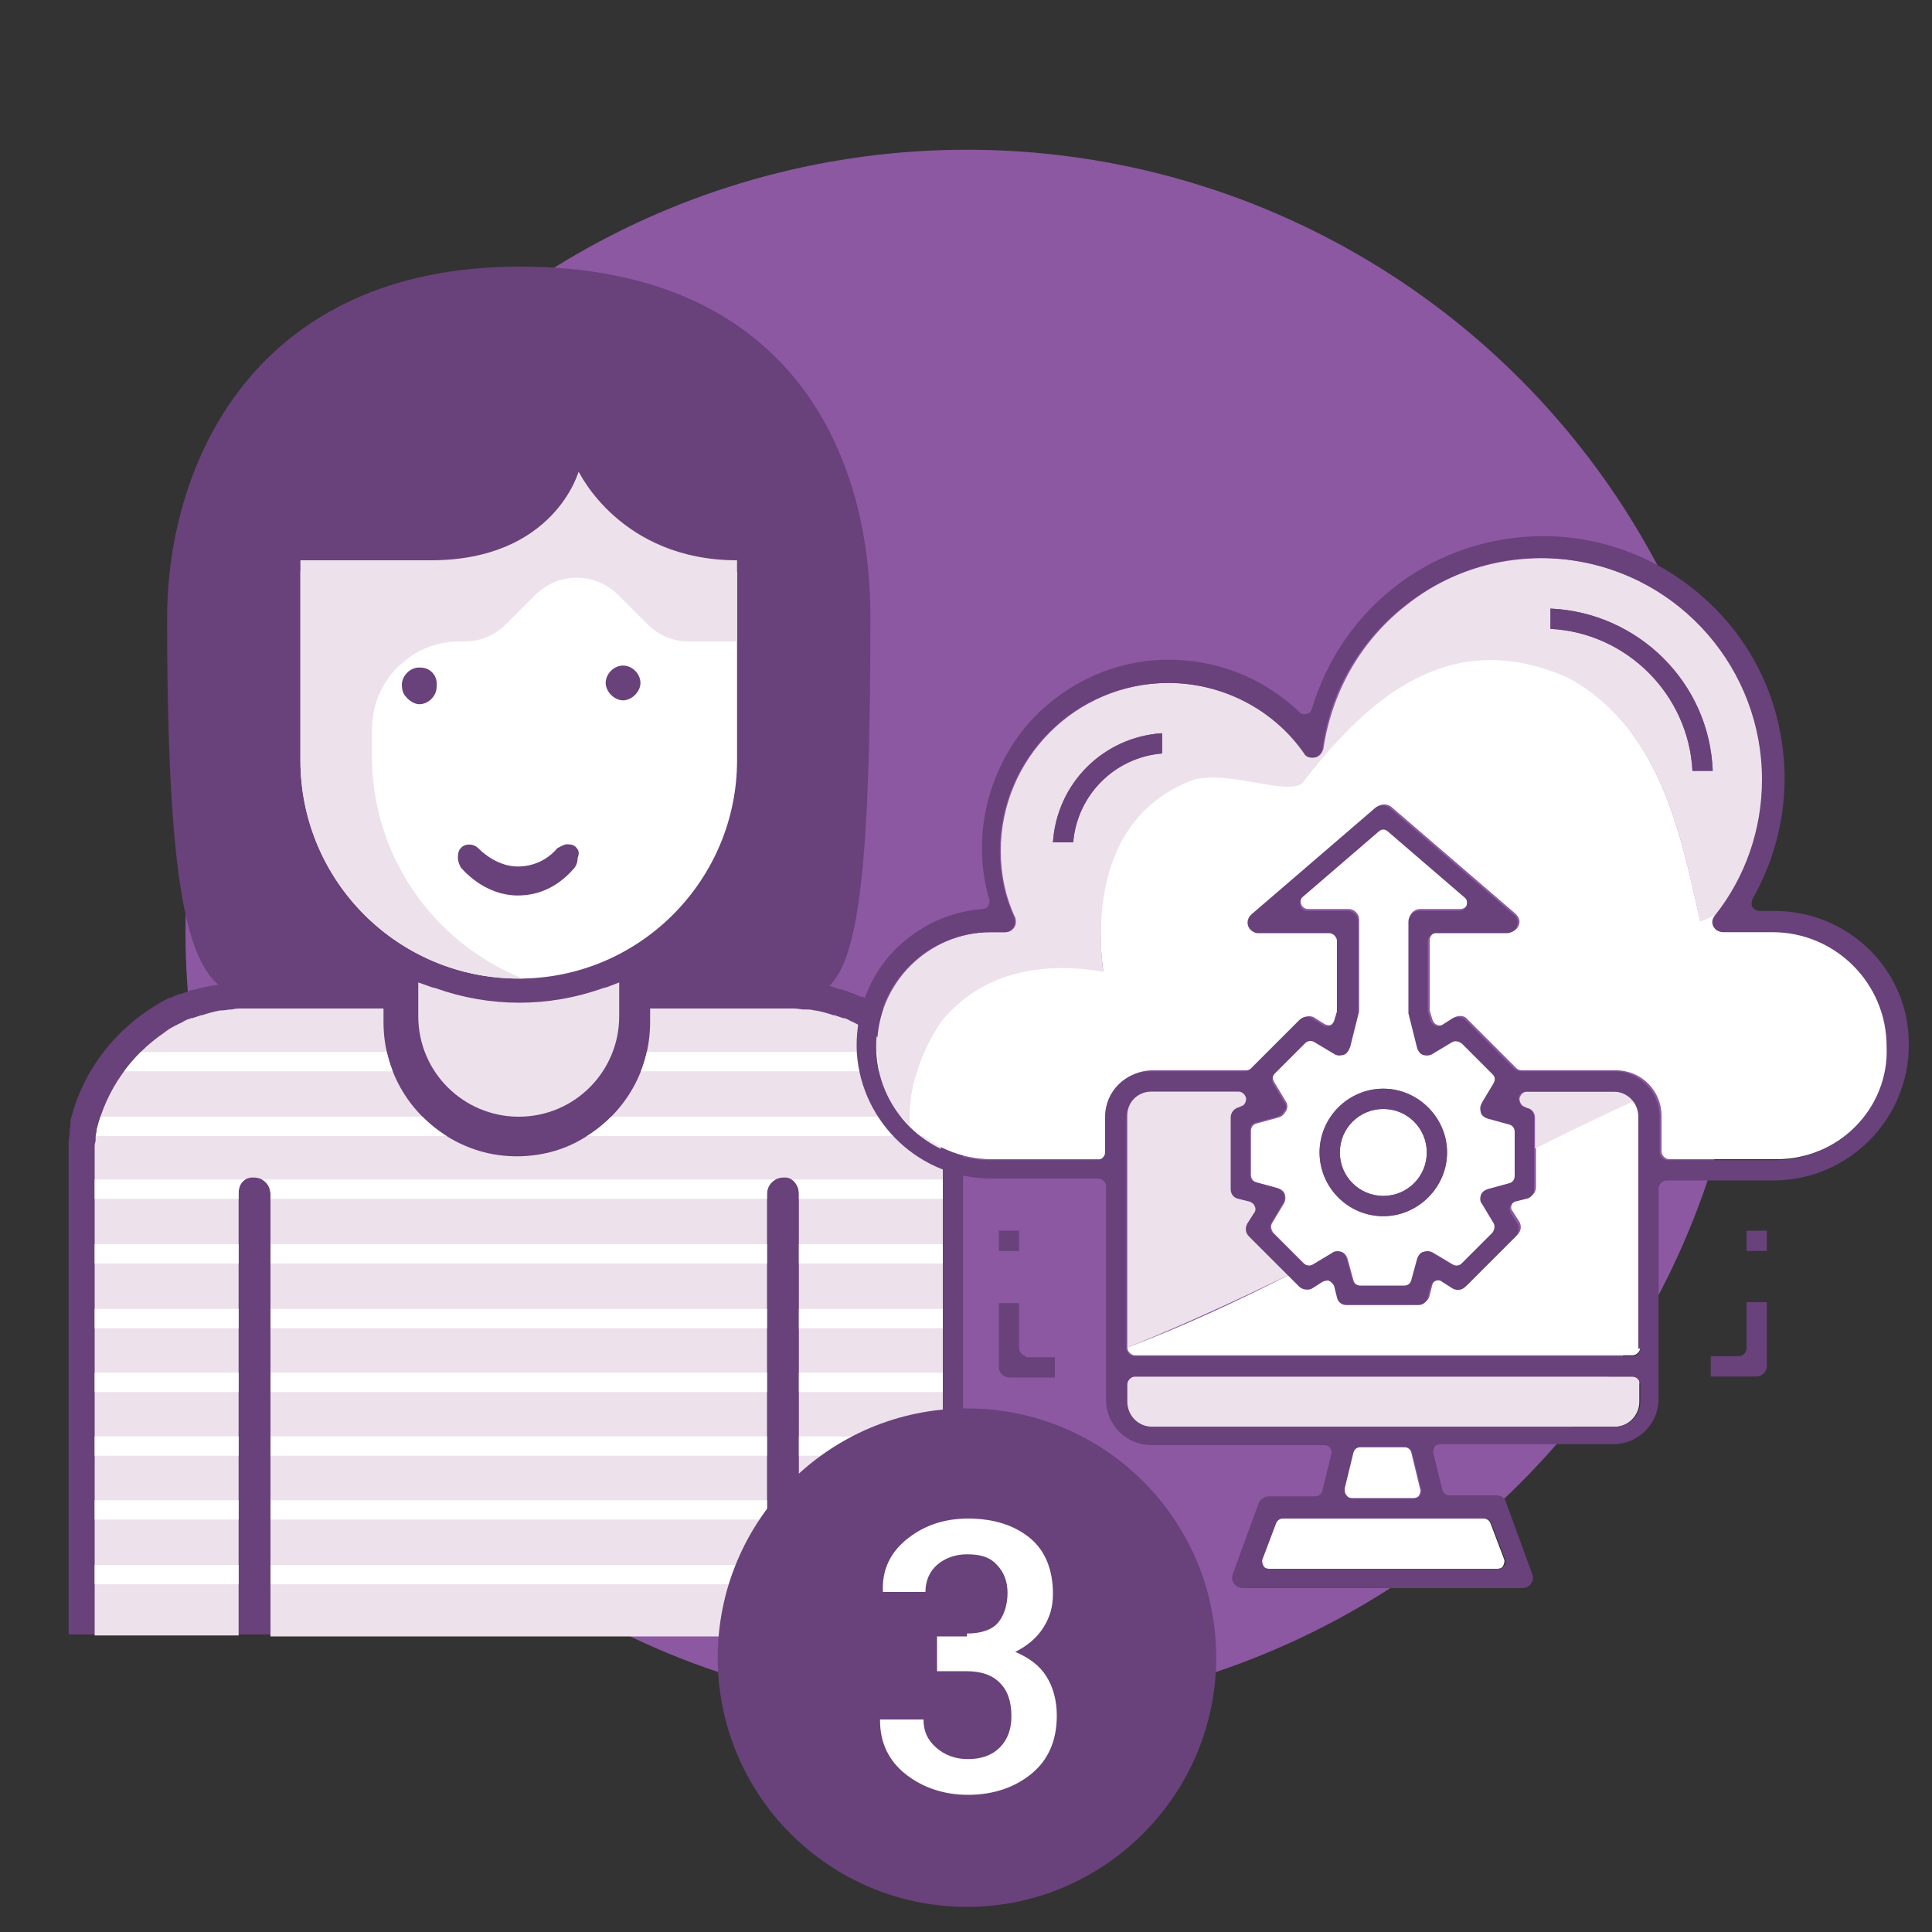 <?xml version="1.0" encoding="utf-8"?>
<!-- Generator: Adobe Illustrator 22.1.0, SVG Export Plug-In . SVG Version: 6.00 Build 0)  -->
<svg version="1.1" id="Layer_1" xmlns="http://www.w3.org/2000/svg" xmlns:xlink="http://www.w3.org/1999/xlink" x="0px" y="0px"
	 viewBox="0 0 200 200" style="enable-background:new 0 0 200 200;" xml:space="preserve">
<rect x="0" y="0" width="200" height="200" fill="#333333" stroke="none"/>
<style type="text/css">
	.st0{fill:#8B58A1;}
	.st1{fill:#69417B;}
	.st2{fill:#FFFFFF;}
	.st3{fill:#EDE1EB;}
	.st4{clip-path:url(#SVGID_2_);}
	.st5{fill:none;stroke:#FFFFFF;stroke-width:2;stroke-miterlimit:10;}
	.st6{enable-background:new    ;}
</style>
<circle class="st0" cx="100.1" cy="96.4" r="80.9"/>
<g>
	<g>
		<path class="st1" d="M50.8,59.1H31.1v19.6c0,12.5,10.1,22.6,22.6,22.6c0.1,0,0.3,0,0.4,0c12.3-0.2,22.2-10.3,22.2-22.6V66.6v-7.4
			C76.4,59.1,51.2,59.1,50.8,59.1z"/>
		<path class="st1" d="M53.8,103.7c-13.8,0-25.1-11.2-25.1-25.1v-22h22.1c1.3,0,21.5,0,25.6,0h2.5v22.1c0,6.6-2.6,12.8-7.2,17.6
			c-4.6,4.7-10.8,7.3-17.3,7.5h-0.1C54,103.7,53.9,103.7,53.8,103.7z M33.5,61.5v17.1c0,11.1,9,20.1,20.1,20.1c0.1,0,0.1,0,0.2,0
			h0.2c10.9-0.2,19.8-9.3,19.8-20.1V61.5c-8.9,0-22.6,0-23.2,0H33.5z"/>
	</g>
	<path class="st2" d="M49.4,59.1H31.1v19.6c0,12.5,10.1,22.6,22.6,22.6c0.1,0,0.3,0,0.4,0c12.3-0.2,22.2-10.3,22.2-22.6V66.6v-7.4
		c0,0-2,0-6.2,0L59.8,48.8L49.4,59.1z"/>
	<g>
		<path class="st1" d="M97.4,119.5c0-0.2,0-0.3,0-0.5c0-0.1,0-0.3,0-0.4c0-0.2-0.1-0.4-0.1-0.6c0-0.1,0-0.2,0-0.3
			c0-0.2-0.1-0.4-0.1-0.6v-0.1l0,0c-1-4.2-3.6-7.8-7-10.1c-0.6-0.4-1.3-0.8-1.9-1.1l0,0c-0.3-0.1-0.5-0.3-0.9-0.4h-0.1
			c-0.3-0.1-0.6-0.2-0.9-0.3c0,0,0,0-0.1,0c-0.6-0.2-1.3-0.4-1.9-0.5h-0.1c-0.3-0.1-0.6-0.1-1-0.1h-0.1c-0.3,0-0.6-0.1-1-0.1h-0.1
			c-0.3,0-0.6,0-1,0H65.7h1.6v1.4c0,5.3-2.9,9.8-7.2,12.2c-1.9,1.1-4.2,1.7-6.6,1.7c-2.4,0-4.6-0.6-6.6-1.7
			c-4.3-2.4-7.2-6.9-7.2-12.2v-1.4l0,0H26.1c-0.3,0-0.6,0-1,0H25c-0.3,0-0.6,0-1,0.1h-0.1c-0.3,0-0.6,0.1-1,0.1h-0.1
			c-0.6,0.1-1.3,0.3-1.9,0.5c0,0,0,0-0.1,0c-0.3,0.1-0.6,0.2-0.9,0.3h-0.1c-0.3,0.1-0.6,0.2-0.9,0.4l0,0c-0.6,0.3-1.3,0.6-1.9,1.1
			c-3.4,2.3-6,5.9-7,10.1l0,0v0.1c0,0.2-0.1,0.4-0.1,0.6c0,0.1,0,0.2,0,0.3c0,0.2-0.1,0.4-0.1,0.6c0,0.1,0,0.3,0,0.4
			c0,0.2,0,0.3,0,0.5c0,0.3,0,0.6,0,1v46.4h14.9l0,0v-43.3c0-0.9,0.5-1.5,1.3-1.6c0.1,0,0.2,0,0.3,0c1,0,1.7,0.8,1.7,1.7V167l0,0
			h51.4l0,0v-43.3c0-1,0.8-1.7,1.7-1.7c0.1,0,0.2,0,0.3,0c0.8,0.1,1.3,0.9,1.3,1.6v43.3l0,0h14.9v-46.4
			C97.4,120.1,97.4,119.8,97.4,119.5z"/>
		<path class="st1" d="M99.9,169.2H7.1v-48.8c0-0.3,0-0.8,0-1.2c0-0.1,0-0.3,0-0.4v-0.2c0-0.1,0-0.3,0-0.4c0-0.2,0.1-0.5,0.1-0.8
			v-0.1c0-0.1,0-0.2,0-0.2c0-0.2,0.1-0.5,0.1-0.8v-0.1V116c1.1-4.6,4-8.7,8-11.4c0.6-0.4,1.4-0.9,2.2-1.3h0.1c0.3-0.1,0.6-0.3,1-0.4
			h0.1c0.3-0.1,0.6-0.2,1.1-0.4h0.1c0.8-0.2,1.5-0.4,2.3-0.5h0.1c0.3-0.1,0.8-0.1,1.1-0.2h0.2c0.3,0,0.8-0.1,1.1-0.1h0.2
			c0.4,0,0.8,0,1.2,0H42v3.8c0,4.2,2.3,8,5.9,10c1.6,0.9,3.6,1.4,5.5,1.4s3.8-0.4,5.5-1.4c3.7-2,5.9-5.8,5.9-10V104h0.9v-2.5h15.1
			c0.3,0,0.8,0,1.2,0h0.1c0.3,0,0.8,0.1,1.1,0.1h0.2c0.3,0,0.8,0.1,1.1,0.2h0.1c0.8,0.1,1.5,0.3,2.3,0.6H87c0.3,0.1,0.8,0.2,1.1,0.4
			h0.1c0.3,0.1,0.6,0.3,1,0.4h0.1c0.8,0.3,1.5,0.8,2.2,1.3c4.1,2.7,6.9,6.8,8,11.4v0.2v0.1c0.1,0.2,0.1,0.5,0.1,0.8
			c0,0.1,0,0.1,0,0.2v0.1c0,0.2,0.1,0.5,0.1,0.8c0,0.1,0,0.2,0,0.4v0.2c0,0.1,0,0.3,0,0.4c0,0.4,0,0.8,0,1.2v48.8L99.9,169.2
			L99.9,169.2z M85,164.4h10v-44c0-0.3,0-0.5,0-0.9l0,0c0-0.1,0-0.2,0-0.3v-0.3c0-0.1,0-0.2,0-0.2c0-0.2,0-0.3-0.1-0.5V118
			c0-0.2-0.1-0.4-0.1-0.5l0,0v-0.1c-0.9-3.6-2.9-6.6-5.9-8.6c-0.5-0.3-1.1-0.6-1.6-1l0,0c-0.2-0.1-0.5-0.2-0.8-0.3h-0.1
			c-0.3-0.1-0.5-0.2-0.8-0.3l0,0c-0.5-0.2-1.1-0.3-1.6-0.4h-0.1c-0.2,0-0.5-0.1-0.9-0.1H83c-0.3,0-0.5-0.1-0.8-0.1h-0.1
			c-0.3,0-0.6,0-0.9,0H69.7c-0.3,5.5-3.6,10.6-8.5,13.3c-2.4,1.3-5.1,1.9-7.8,1.9s-5.4-0.6-7.8-1.9c-5-2.7-8.1-7.6-8.5-13.3H26.1
			c-0.2,0-0.5,0-0.9,0h-0.1c-0.2,0-0.5,0-0.8,0.1h-0.1c-0.3,0-0.5,0.1-0.9,0.1h-0.1c-0.5,0.1-1.1,0.2-1.6,0.4l0,0
			c-0.2,0.1-0.5,0.2-0.8,0.3l0,0c-0.3,0.1-0.5,0.2-0.8,0.3l0,0c-0.5,0.3-1.1,0.6-1.6,1c-3,2-5.2,5.1-5.9,8.6v0.1l0,0
			c0,0.2-0.1,0.4-0.1,0.5v0.2c0,0.2-0.1,0.3-0.1,0.5c0,0.1,0,0.2,0,0.2v0.3c0,0.1,0,0.2,0,0.3c0,0.3,0,0.5,0,0.9v44h10v-40.9
			c0-1.9,1.4-3.7,3.3-4c0.3-0.1,0.5-0.1,0.9-0.1c2.3,0,4.1,1.8,4.1,4.1v40.9h46.4v-40.9c0-2.3,1.8-4.1,4.1-4.1c0.3,0,0.5,0,0.9,0.1
			c1.9,0.4,3.3,2,3.3,4v40.9H85z"/>
	</g>
	<path class="st3" d="M97.4,119.5c0-0.2,0-0.3,0-0.5c0-0.1,0-0.3,0-0.4c0-0.2-0.1-0.4-0.1-0.6c0-0.1,0-0.2,0-0.3
		c0-0.2-0.1-0.4-0.1-0.6v-0.1l0,0c-1-4.2-3.6-7.8-7-10.1c-0.6-0.4-1.3-0.8-1.9-1.1l0,0c-0.3-0.1-0.5-0.3-0.9-0.4h-0.1
		c-0.3-0.1-0.6-0.2-0.9-0.3c0,0,0,0-0.1,0c-0.6-0.2-1.3-0.4-1.9-0.5h-0.1c-0.3-0.1-0.6-0.1-1-0.1h-0.1c-0.3,0-0.6-0.1-1-0.1h-0.1
		c-0.3,0-0.6,0-1,0H67.3l0,0v1.4c0,5.3-2.9,9.8-7.2,12.2c-1.9,1.1-4.2,1.7-6.6,1.7c-2.4,0-4.6-0.6-6.6-1.7
		c-4.3-2.4-7.2-6.9-7.2-12.2v-1.4l0,0H26.1c-0.3,0-0.6,0-1,0H25c-0.3,0-0.6,0-1,0.1h-0.1c-0.3,0-0.6,0.1-1,0.1h-0.1
		c-0.6,0.1-1.3,0.3-1.9,0.5c0,0,0,0-0.1,0c-0.3,0.1-0.6,0.2-0.9,0.3h-0.1c-0.3,0.1-0.6,0.2-0.9,0.4l0,0c-0.6,0.3-1.3,0.6-1.9,1.1
		c-3.4,2.3-6,5.9-7,10.1l0,0v0.1c0,0.2-0.1,0.4-0.1,0.6c0,0.1,0,0.2,0,0.3c0,0.2-0.1,0.4-0.1,0.6c0,0.1,0,0.3,0,0.4
		c0,0.2,0,0.3,0,0.5c0,0.3,0,0.6,0,1v48.8h14.9v-2.5v-43.3c0-0.9,0.5-1.5,1.3-1.6c0.1,0,0.2,0,0.3,0c1,0,1.7,0.8,1.7,1.7v43.3v2.5
		h51.4v-2.5v-43.3c0-1,0.8-1.7,1.7-1.7c0.1,0,0.2,0,0.3,0c0.8,0.1,1.3,0.9,1.3,1.6v43.3v2.5h14.9v-48.8
		C97.4,120.1,97.4,119.8,97.4,119.5z"/>
	<path class="st3" d="M76.3,57.8c-7.9,0-16.5-9-16.5-9s-6,9-18.6,9c-7.5,0-10.1,0-10.1,0v20.9c0,12.5,10.1,22.6,22.6,22.6
		c0.1,0,0.3,0,0.4,0c-9.4-3.8-15.7-12.9-15.6-23.3v-2.4c0-1.8,0.5-3.6,1.5-5.1c0.6-1,1.4-1.7,2.3-2.4c1.5-1.1,3.3-1.7,5.3-1.7h0.5
		c1.6,0,3.1-0.6,4.3-1.8l3-3c2.4-2.4,6.2-2.4,8.6,0l3,3c1.2,1.2,2.7,1.8,4.3,1.8h5v-7.4V57.8z"/>
	<path class="st1" d="M44.5,69.4c-0.3-0.2-0.6-0.3-1.1-0.3c-1,0-1.8,0.9-1.8,1.8c0,0.4,0.1,0.9,0.4,1.2c0.3,0.4,0.9,0.8,1.4,0.8
		c1,0,1.8-0.9,1.8-1.8C45.3,70.2,44.9,69.7,44.5,69.4z"/>
	<path class="st1" d="M64.5,68.9c-1,0-1.8,0.9-1.8,1.8s0.9,1.8,1.8,1.8s1.8-0.9,1.8-1.8S65.5,68.9,64.5,68.9z"/>
	<path class="st1" d="M59.7,87.8c-0.2-0.3-0.5-0.4-1-0.4l0,0c-0.3,0-0.6,0.2-1,0.4c-1.1,1.3-2.6,1.9-4.1,1.9s-3-0.8-4.1-1.9
		c-0.5-0.5-1.4-0.5-1.8,0c-0.2,0.2-0.3,0.5-0.3,1c0,0.3,0.1,0.6,0.3,1c1.6,1.8,3.7,2.9,5.9,2.9l0,0c2.3,0,4.3-1,5.9-2.9
		c0.2-0.3,0.3-0.6,0.3-1C60,88.3,59.9,88,59.7,87.8z"/>
	<g>
		<g>
			<path class="st1" d="M62.8,102.2l-0.4,0.1c-5.6,2-11.7,2-17.3,0l-0.4-0.1l-1.4-0.5v0.5v3c0,5.8,4.7,10.4,10.4,10.4
				c5.8,0,10.4-4.7,10.4-10.4v-3v-0.5L62.8,102.2z"/>
			<path class="st1" d="M53.8,117.5c-6.8,0-12.3-5.5-12.3-12.3v-6.1l4.3,1.5c5.2,1.9,10.9,1.9,16.1,0l4.3-1.5v6.1
				C66.1,112,60.6,117.5,53.8,117.5z M45.2,104.3v1c0,4.7,3.9,8.6,8.6,8.6s8.6-3.9,8.6-8.6v-1C56.8,106.2,50.8,106.2,45.2,104.3z"/>
		</g>
	</g>
	<g>
		<path class="st3" d="M62.8,102.2l-0.4,0.1c-5.6,2-11.7,2-17.3,0l-0.4-0.1l-1.4-0.5v0.5v3c0,5.8,4.7,10.4,10.4,10.4
			c5.8,0,10.4-4.7,10.4-10.4v-3v-0.5L62.8,102.2z"/>
	</g>
	<path class="st1" d="M53.8,27.6c-27.4,0-36.5,20.3-36.5,36.4c0,39.5,4.2,39.5,12,39.5h12.4v-3.2c-7.2-4.2-12.2-12.1-12.2-21V58
		c0,0,4.6,0,15.1,0c12.8,0,15.3-9.2,15.3-9.2S64.2,58,76.3,58c9.2,0,1.7,0,1.7,0l0,0v9.2v12.2c0,9-4.8,16.8-12.2,21v3.2h12.8
		c8.3,0,11.5,2,11.5-39.5C90.2,46.1,81.1,27.6,53.8,27.6z"/>
	<g>
		<g>
			<g>
				<g>
					<defs>
						<path id="SVGID_1_" d="M97.4,119.5c0-0.2,0-0.3,0-0.5c0-0.1,0-0.3,0-0.4c0-0.2-0.1-0.4-0.1-0.6c0-0.1,0-0.2,0-0.3
							c0-0.2-0.1-0.4-0.1-0.6v-0.1l0,0c-1-4.2-3.6-7.8-7-10.1c-0.6-0.4-1.3-0.8-1.9-1.1l0,0c-0.3-0.1-0.5-0.3-0.9-0.4h-0.1
							c-0.3-0.1-0.6-0.2-0.9-0.3c0,0,0,0-0.1,0c-0.6-0.2-1.3-0.4-1.9-0.5h-0.1c-0.3-0.1-0.6-0.1-1-0.1h-0.1c-0.3,0-0.6-0.1-1-0.1
							h-0.1c-0.3,0-0.6,0-1,0H67.3l0,0v1.4c0,5.3-2.9,9.8-7.2,12.2c-1.9,1.1-4.2,1.7-6.6,1.7c-2.4,0-4.6-0.6-6.6-1.7
							c-4.3-2.4-7.2-6.9-7.2-12.2v-1.4l0,0H26.1c-0.3,0-0.6,0-1,0H25c-0.3,0-0.6,0-1,0.1h-0.1c-0.3,0-0.6,0.1-1,0.1h-0.1
							c-0.6,0.1-1.3,0.3-1.9,0.5c0,0,0,0-0.1,0c-0.3,0.1-0.6,0.2-0.9,0.3h-0.1c-0.3,0.1-0.6,0.2-0.9,0.4l0,0
							c-0.6,0.3-1.3,0.6-1.9,1.1c-3.4,2.3-6,5.9-7,10.1l0,0v0.1c0,0.2-0.1,0.4-0.1,0.6c0,0.1,0,0.2,0,0.3c0,0.2-0.1,0.4-0.1,0.6
							c0,0.1,0,0.3,0,0.4c0,0.2,0,0.3,0,0.5c0,0.3,0,0.6,0,1v48.8h14.9v-2.5v-43.3c0-0.9,0.5-1.5,1.3-1.6c0.1,0,0.2,0,0.3,0
							c1,0,1.7,0.8,1.7,1.7v43.3v2.5h51.4v-2.5v-43.3c0-1,0.8-1.7,1.7-1.7c0.1,0,0.2,0,0.3,0c0.8,0.1,1.3,0.9,1.3,1.6v43.3v2.5h14.9
							v-48.8C97.4,120.1,97.4,119.8,97.4,119.5z"/>
					</defs>
					<clipPath id="SVGID_2_">
						<use xlink:href="#SVGID_1_"  style="overflow:visible;"/>
					</clipPath>
					<g class="st4">
						<line class="st5" x1="5.8" y1="163" x2="102.5" y2="163"/>
						<line class="st5" x1="5.8" y1="156.3" x2="102.5" y2="156.3"/>
						<line class="st5" x1="5.8" y1="149.7" x2="102.5" y2="149.7"/>
						<line class="st5" x1="5.8" y1="143.1" x2="102.5" y2="143.1"/>
						<line class="st5" x1="5.8" y1="136.5" x2="102.5" y2="136.5"/>
						<line class="st5" x1="5.8" y1="129.8" x2="102.5" y2="129.8"/>
						<line class="st5" x1="5.8" y1="123.1" x2="102.5" y2="123.1"/>
						<line class="st5" x1="5.8" y1="116.6" x2="102.5" y2="116.6"/>
						<line class="st5" x1="5.8" y1="109.9" x2="102.5" y2="109.9"/>
					</g>
				</g>
			</g>
		</g>
	</g>
</g>
<g>
	<path class="st3" d="M129.4,127.9c-0.3-0.3-0.4-0.9-0.2-1.3l0.7-1.1c0.1-0.2,0.2-0.5,0.1-0.7c-0.1-0.2-0.3-0.4-0.5-0.5l-1.2-0.3
		c-0.5-0.1-0.8-0.5-0.8-1v-7.4c0-0.5,0.3-0.9,0.8-1l0.2-0.1c0.4-0.1,0.6-0.5,0.6-0.9c0-0.4-0.4-0.7-0.8-0.7h-9
		c-1.5,0-2.6,1.2-2.6,2.6v24c0,0,0,0,0,0c5.7-2.3,11.3-4.9,16.9-7.6L129.4,127.9z"/>
	<path class="st2" d="M159,118.8v4.1c0,0.5-0.3,0.9-0.8,1l-1.2,0.3c-0.2,0.1-0.4,0.2-0.5,0.5c-0.1,0.2-0.1,0.5,0.1,0.7l0.7,1.1
		c0.2,0.4,0.2,0.9-0.2,1.3l-5.2,5.2c-0.3,0.3-0.9,0.4-1.3,0.2l-1.1-0.7c-0.2-0.1-0.5-0.2-0.7-0.1c-0.2,0.1-0.4,0.3-0.5,0.5l-0.3,1.2
		c-0.1,0.5-0.5,0.8-1,0.8h-7.4c-0.5,0-0.9-0.3-1-0.8l-0.3-1.2c-0.1-0.2-0.2-0.4-0.5-0.5c-0.2-0.1-0.5-0.1-0.7,0.1l-1.1,0.7
		c-0.4,0.2-1,0.2-1.3-0.2l-1.1-1.1c-5.5,2.8-11.1,5.4-16.9,7.6c0,0.4,0.4,0.8,0.8,0.8H169c0.4,0,0.8-0.4,0.8-0.8v-24
		c0-0.6-0.2-1.2-0.6-1.7C165.7,115.5,162.3,117.1,159,118.8z"/>
	<path class="st3" d="M167.1,113h-9c-0.4,0-0.7,0.3-0.8,0.7c0,0.4,0.2,0.8,0.6,0.9l0.2,0.1c0.5,0.1,0.8,0.5,0.8,1v3.2
		c3.4-1.7,6.7-3.3,10.2-4.9C168.7,113.3,167.9,113,167.1,113z"/>
	<path class="st2" d="M132.3,115.7l-2.2,0.6c-0.4,0.1-0.6,0.4-0.6,0.8v4.5c0,0.4,0.2,0.7,0.6,0.8l2.2,0.6c0.3,0.1,0.6,0.3,0.7,0.6
		c0.1,0.3,0.1,0.7-0.1,1l-1.2,2c-0.2,0.3-0.1,0.7,0.1,1l3.2,3.2c0.3,0.3,0.6,0.3,1,0.1l2-1.2c0.3-0.2,0.6-0.2,0.9-0.1
		c0.3,0.1,0.5,0.4,0.6,0.7l0.6,2.2c0.1,0.4,0.4,0.6,0.8,0.6h4.5c0.4,0,0.7-0.2,0.8-0.6l0.6-2.2c0.1-0.3,0.3-0.6,0.6-0.7
		c0.3-0.1,0.7-0.1,1,0.1l2,1.2c0.3,0.2,0.7,0.1,1-0.1l3.2-3.2c0.3-0.3,0.3-0.6,0.1-1l-1.2-2c-0.2-0.3-0.2-0.6-0.1-0.9
		c0.1-0.3,0.4-0.5,0.7-0.6l2.2-0.6c0.4-0.1,0.6-0.4,0.6-0.8V117c0-0.4-0.2-0.7-0.6-0.8l-2.2-0.6c-0.3-0.1-0.6-0.3-0.7-0.6
		c-0.1-0.3-0.1-0.7,0.1-1l1.2-2c0.2-0.3,0.1-0.7-0.1-1l-3.2-3.2c-0.3-0.3-0.7-0.3-1-0.1l-2,1.2c-0.3,0.2-0.7,0.2-1,0.1
		c-0.3-0.1-0.5-0.4-0.6-0.7l-0.9-3.6c0-0.1,0-0.2,0-0.3v-9.2c0-0.6,0.5-1.1,1.1-1.1h4.2c0.3,0,0.6-0.2,0.7-0.5
		c0.1-0.3,0-0.7-0.2-0.9l-7.9-6.8c-0.3-0.3-0.7-0.3-1,0l-7.9,6.8c-0.3,0.2-0.3,0.6-0.2,0.9c0.1,0.3,0.4,0.5,0.7,0.5h4.2
		c0.6,0,1.1,0.5,1.1,1.1v9.2c0,0.1,0,0.2,0,0.3l-0.9,3.6c-0.1,0.3-0.3,0.6-0.6,0.7c-0.3,0.1-0.7,0.1-1-0.1l-2-1.2
		c-0.3-0.2-0.7-0.1-1,0.1l-3.2,3.2c-0.3,0.3-0.3,0.6-0.1,1l1.2,2c0,0,0,0,0,0c0.2,0.3,0.2,0.6,0.1,0.9
		C132.9,115.4,132.7,115.6,132.3,115.7z M143.2,112.7c3.6,0,6.6,3,6.6,6.6s-3,6.6-6.6,6.6s-6.6-3-6.6-6.6S139.5,112.7,143.2,112.7z"
		/>
	<circle class="st2" cx="143.2" cy="119.3" r="4.5"/>
	<path class="st2" d="M183.7,96.4h-5.1c-0.2,0-0.5-0.1-0.7-0.2c-0.5-0.4-0.5-1-0.2-1.5c0,0,0,0,0-0.1c-0.6,0.2-1.1,0.4-1.7,0.7
		c-2.1-9.4-4.2-19.9-13.6-25.2c-11.5-5.2-19.9,1-27.3,10.5c-1,2.1-7.3-1-11.5,0c-8.4,3.1-10.5,11.5-9.4,19.9c-6.3-1-12.6,0-16.8,5.2
		c-2.2,3.3-3.5,7.2-3.2,10.7c2.2,2.2,5.1,3.6,8.5,3.6h11.1c0.4,0,0.8-0.4,0.8-0.8v-3.7c0-2.6,2.1-4.7,4.7-4.7h9.7
		c0.2,0,0.4-0.1,0.6-0.2l5.1-5.1c0.3-0.3,0.9-0.4,1.3-0.2l1.1,0.7c0.2,0.1,0.5,0.2,0.7,0.1c0.2-0.1,0.4-0.3,0.5-0.5l0.3-1
		c0-0.1,0-0.1,0-0.2v-7.1c0-0.4-0.4-0.8-0.8-0.8h-7.4c-0.3,0-0.6-0.1-0.8-0.4c-0.4-0.4-0.3-1.1,0.1-1.5l12.9-11.1
		c0.4-0.3,1-0.3,1.4,0l12.9,11.1c0.2,0.2,0.4,0.5,0.4,0.8c0,0.6-0.5,1.1-1.1,1.1h-7.4c-0.4,0-0.8,0.4-0.8,0.8v7.1c0,0.1,0,0.1,0,0.2
		l0.3,1c0.1,0.2,0.2,0.4,0.5,0.5c0.2,0.1,0.5,0.1,0.7-0.1l1.1-0.7c0.4-0.2,1-0.2,1.3,0.2l5.1,5.1c0.1,0.1,0.3,0.2,0.6,0.2h9.7
		c2.6,0,4.7,2.1,4.7,4.7v3.7c0,0.4,0.4,0.8,0.8,0.8h11.1c6.5,0,11.8-5.3,11.8-11.8C195.6,101.7,190.2,96.4,183.7,96.4z"/>
	<path class="st3" d="M97.4,105.8c4.2-5.2,10.5-6.3,16.8-5.2c-1-8.4,1-16.8,9.4-19.9c4.2-1,10.5,2.1,11.5,0
		c7.3-9.4,15.7-15.7,27.3-10.5c9.4,5.2,11.5,15.7,13.6,25.2c0.6-0.2,1.1-0.5,1.7-0.7c3.1-4,4.9-9,4.8-14c0-11.4-8.5-21.1-19.7-22.7
		c-6.1-0.8-12.1,0.7-16.9,4.4c-4.9,3.7-8,9.1-8.9,15.1c-0.1,0.4-0.4,0.8-0.8,0.9c-0.4,0.1-0.9-0.1-1.1-0.4
		c-3.3-4.6-8.5-7.3-14.1-7.3c0,0,0,0,0,0c-9.6,0-17.4,7.8-17.4,17.4c0,2.4,0.5,4.8,1.5,6.9c0.1,0.3,0.1,0.7-0.1,1
		c-0.2,0.3-0.5,0.5-0.9,0.5h-1.5c-6.5,0-11.8,5.3-11.8,11.8c0,3.2,1.3,6.1,3.4,8.3C93.9,113,95.2,109.1,97.4,105.8z M160.5,63
		c9.1,0.4,16.4,7.7,16.8,16.8h-2.1c-0.4-7.9-6.8-14.3-14.7-14.7V63z M120.3,75.9V78c-4.9,0.4-8.8,4.3-9.2,9.2H109
		C109.4,81.1,114.2,76.3,120.3,75.9z"/>
	<path class="st3" d="M169,142.5h-51.6c-0.4,0-0.8,0.4-0.8,0.8v1.8c0,1.5,1.2,2.6,2.6,2.6h47.9c1.5,0,2.6-1.2,2.6-2.6v-1.8
		C169.8,142.8,169.4,142.5,169,142.5z"/>
	<path class="st2" d="M131.9,157.7l-1.4,3.7c-0.1,0.2-0.1,0.5,0.1,0.7c0.1,0.2,0.4,0.3,0.6,0.3H155c0.3,0,0.5-0.1,0.6-0.3
		c0.1-0.2,0.2-0.5,0.1-0.7l-1.4-3.7c-0.1-0.3-0.4-0.5-0.7-0.5h-21C132.3,157.2,132,157.4,131.9,157.7z"/>
	<path class="st2" d="M146.3,155.1c0.2,0,0.5-0.1,0.6-0.3c0.1-0.2,0.2-0.4,0.1-0.7l-0.9-3.7c-0.1-0.4-0.4-0.6-0.8-0.6h-4.5
		c-0.4,0-0.7,0.2-0.8,0.6l-0.9,3.7c-0.1,0.2,0,0.5,0.1,0.7c0.1,0.2,0.4,0.3,0.6,0.3H146.3z"/>
	<path class="st1" d="M183.7,94.3h-1.6c-0.3,0-0.5-0.2-0.7-0.4c-0.1-0.2-0.1-0.5,0-0.8c3.3-5.8,4.2-12.5,2.5-19
		c-1.7-6.5-5.9-11.8-11.6-15.2c-3.8-2.2-8.1-3.4-12.5-3.4c0,0,0,0,0,0c-11.2,0-20.8,7.2-24,17.9c-0.1,0.3-0.3,0.5-0.6,0.5
		c-0.3,0.1-0.5,0-0.7-0.2c-3.8-3.6-8.7-5.5-13.9-5.4c-5.2,0.1-10,2.3-13.6,6c-4.7,5-6.5,12.2-4.6,18.8c0.1,0.2,0,0.5-0.1,0.7
		c-0.1,0.2-0.4,0.3-0.6,0.3c-3.7,0.3-7.1,2-9.6,4.8c-2.4,2.8-3.6,6.4-3.4,10.1c0.5,7.3,6.6,13,13.9,13c0,0,0,0,0,0h11.1
		c0.4,0,0.8,0.4,0.8,0.8v22.1c0,2.6,2.1,4.7,4.7,4.7h17.9c0.2,0,0.5,0.1,0.6,0.3c0.1,0.2,0.2,0.4,0.1,0.7l-0.9,3.7
		c-0.1,0.4-0.4,0.6-0.8,0.6h-4.8c0,0,0,0,0,0c-0.4,0-0.8,0.3-1,0.7l-2.7,7.4c-0.2,0.5,0.1,1.1,0.6,1.3c0.1,0,0.2,0.1,0.4,0.1h29
		c0.6,0,1.1-0.5,1.1-1.1c0-0.1,0-0.2-0.1-0.4l-2.7-7.4c-0.1-0.4-0.5-0.7-1-0.7c0,0,0,0,0,0h-4.8c-0.4,0-0.7-0.2-0.8-0.6l-0.9-3.7
		c-0.1-0.2,0-0.5,0.1-0.7c0.1-0.2,0.4-0.3,0.6-0.3h17.9c2.6,0,4.7-2.1,4.7-4.7V123c0-0.4,0.4-0.8,0.8-0.8h11.1c7.7,0,14-6.3,14-14
		C197.7,100.5,191.4,94.3,183.7,94.3z M153.7,157.2c0.3,0,0.6,0.2,0.7,0.5l1.4,3.7c0.1,0.2,0.1,0.5-0.1,0.7
		c-0.1,0.2-0.4,0.3-0.6,0.3h-23.7c-0.3,0-0.5-0.1-0.6-0.3c-0.1-0.2-0.2-0.5-0.1-0.7l1.4-3.7c0.1-0.3,0.4-0.5,0.7-0.5H153.7z
		 M139.2,154.1l0.9-3.7c0.1-0.4,0.4-0.6,0.8-0.6h4.5c0.4,0,0.7,0.2,0.8,0.6l0.9,3.7c0.1,0.2,0,0.5-0.1,0.7c-0.1,0.2-0.4,0.3-0.6,0.3
		H140c-0.2,0-0.5-0.1-0.6-0.3C139.2,154.6,139.2,154.3,139.2,154.1z M169.8,145.1c0,1.5-1.2,2.6-2.6,2.6h-47.9
		c-1.5,0-2.6-1.2-2.6-2.6v-1.8c0-0.4,0.4-0.8,0.8-0.8H169c0.4,0,0.8,0.4,0.8,0.8V145.1z M169.8,139.6c0,0.4-0.4,0.8-0.8,0.8h-51.6
		c-0.4,0-0.8-0.4-0.8-0.8v-24c0-1.5,1.2-2.6,2.6-2.6h9c0.4,0,0.7,0.3,0.8,0.7c0,0.4-0.2,0.8-0.6,0.9l-0.2,0.1
		c-0.5,0.1-0.8,0.5-0.8,1v7.4c0,0.5,0.3,0.9,0.8,1l1.2,0.3c0.2,0.1,0.4,0.2,0.5,0.5c0.1,0.2,0.1,0.5-0.1,0.7l-0.7,1.1
		c-0.2,0.4-0.2,0.9,0.2,1.3l5.2,5.2c0.3,0.3,0.9,0.4,1.3,0.2l1.1-0.7c0.2-0.1,0.5-0.2,0.7-0.1c0.2,0.1,0.4,0.3,0.5,0.5l0.3,1.2
		c0.1,0.5,0.5,0.8,1,0.8h7.4c0.5,0,0.9-0.3,1-0.8l0.3-1.2c0.1-0.2,0.2-0.4,0.5-0.5c0.2-0.1,0.5-0.1,0.7,0.1l1.1,0.7
		c0.4,0.2,0.9,0.2,1.3-0.2l5.2-5.2c0.3-0.3,0.4-0.9,0.2-1.3l-0.7-1.1c-0.1-0.2-0.2-0.5-0.1-0.7c0.1-0.2,0.3-0.4,0.5-0.5l1.2-0.3
		c0.5-0.1,0.8-0.5,0.8-1v-7.4c0-0.5-0.3-0.9-0.8-1l-0.2-0.1c-0.4-0.1-0.6-0.5-0.6-0.9c0-0.4,0.4-0.7,0.8-0.7h9
		c1.5,0,2.6,1.2,2.6,2.6V139.6z M133,114.2C133,114.1,133,114.1,133,114.2l-1.2-2c-0.2-0.3-0.1-0.7,0.1-1l3.2-3.2
		c0.3-0.3,0.7-0.3,1-0.1l2,1.2c0.3,0.2,0.6,0.2,1,0.1c0.3-0.1,0.5-0.4,0.6-0.7l0.9-3.6c0-0.1,0-0.2,0-0.3v-9.2
		c0-0.6-0.5-1.1-1.1-1.1h-4.2c-0.3,0-0.6-0.2-0.7-0.5c-0.1-0.3,0-0.7,0.2-0.9l7.9-6.8c0.3-0.3,0.7-0.3,1,0l7.9,6.8
		c0.3,0.2,0.3,0.6,0.2,0.9c-0.1,0.3-0.4,0.5-0.7,0.5h-4.2c-0.6,0-1.1,0.5-1.1,1.1v9.2c0,0.1,0,0.2,0,0.3l0.9,3.6
		c0.1,0.3,0.3,0.6,0.6,0.7c0.3,0.1,0.7,0.1,1-0.1l2-1.2c0.3-0.2,0.7-0.1,1,0.1l3.2,3.2c0.3,0.3,0.3,0.6,0.1,1l-1.2,2
		c-0.2,0.3-0.2,0.6-0.1,1c0.1,0.3,0.4,0.5,0.7,0.6l2.2,0.6c0.4,0.1,0.6,0.4,0.6,0.8v4.5c0,0.4-0.2,0.7-0.6,0.8l-2.2,0.6
		c-0.3,0.1-0.6,0.3-0.7,0.6c-0.1,0.3-0.1,0.7,0.1,0.9l1.2,2c0.2,0.3,0.1,0.7-0.1,1l-3.2,3.2c-0.3,0.3-0.6,0.3-1,0.1l-2-1.2
		c-0.3-0.2-0.6-0.2-1-0.1c-0.3,0.1-0.5,0.4-0.6,0.7l-0.6,2.2c-0.1,0.4-0.4,0.6-0.8,0.6h-4.5c-0.4,0-0.7-0.2-0.8-0.6l-0.6-2.2
		c-0.1-0.3-0.3-0.6-0.6-0.7c-0.3-0.1-0.7-0.1-0.9,0.1l-2,1.2c-0.3,0.2-0.7,0.1-1-0.1l-3.2-3.2c-0.3-0.3-0.3-0.6-0.1-1l1.2-2
		c0.2-0.3,0.2-0.6,0.1-1c-0.1-0.3-0.4-0.5-0.7-0.6l-2.2-0.6c-0.4-0.1-0.6-0.4-0.6-0.8V117c0-0.4,0.2-0.7,0.6-0.8l2.2-0.6
		c0.3-0.1,0.6-0.3,0.7-0.6C133.2,114.8,133.2,114.4,133,114.2z M183.7,120.1h-11.1c-0.4,0-0.8-0.4-0.8-0.8v-3.7
		c0-2.6-2.1-4.7-4.7-4.7h-9.7c-0.2,0-0.4-0.1-0.6-0.2l-5.1-5.1c-0.3-0.3-0.9-0.4-1.3-0.2l-1.1,0.7c-0.2,0.1-0.5,0.2-0.7,0.1
		c-0.2-0.1-0.4-0.3-0.5-0.5l-0.3-1c0-0.1,0-0.1,0-0.2v-7.1c0-0.4,0.4-0.8,0.8-0.8h7.4c0.6,0,1.1-0.5,1.1-1.1c0-0.3-0.1-0.6-0.4-0.8
		l-12.9-11.1c-0.4-0.3-1-0.3-1.4,0l-12.9,11.1c-0.4,0.4-0.5,1-0.1,1.5c0.2,0.2,0.5,0.4,0.8,0.4h7.4c0.4,0,0.8,0.4,0.8,0.8v7.1
		c0,0.1,0,0.1,0,0.2l-0.3,1c-0.1,0.2-0.2,0.4-0.5,0.5c-0.2,0.1-0.5,0.1-0.7-0.1l-1.1-0.7c-0.4-0.2-0.9-0.2-1.3,0.2l-5.1,5.1
		c-0.1,0.1-0.3,0.2-0.6,0.2h-9.7c-2.6,0-4.7,2.1-4.7,4.7v3.7c0,0.4-0.4,0.8-0.8,0.8h-11.1c-6.5,0-11.8-5.3-11.8-11.8
		c0-6.5,5.3-11.8,11.8-11.8h1.5c0.4,0,0.7-0.2,0.9-0.5c0.2-0.3,0.2-0.7,0.1-1c-1-2.2-1.5-4.5-1.5-6.9c0-9.6,7.8-17.4,17.4-17.4
		c0,0,0,0,0,0c5.6,0,10.9,2.7,14.1,7.3c0.2,0.4,0.7,0.5,1.1,0.4c0.4-0.1,0.7-0.4,0.8-0.9c0.8-6.1,4-11.4,8.9-15.1
		c4.9-3.7,10.9-5.3,16.9-4.4c11.3,1.6,19.7,11.3,19.7,22.7c0,5.1-1.7,10.1-4.9,14.1c-0.4,0.5-0.3,1.1,0.2,1.5
		c0.2,0.1,0.4,0.2,0.7,0.2h5.1c6.5,0,11.8,5.3,11.8,11.8C195.6,114.8,190.2,120.1,183.7,120.1z"/>
	<path class="st1" d="M160.5,63v2.1c7.9,0.4,14.3,6.8,14.7,14.7h2.1C177,70.7,169.6,63.4,160.5,63z"/>
	<path class="st1" d="M109,87.2h2.1c0.4-4.9,4.3-8.8,9.2-9.2v-2.1C114.2,76.3,109.4,81.1,109,87.2z"/>
	<rect x="180.8" y="127.4" class="st1" width="2.1" height="2.1"/>
	<path class="st1" d="M180.8,139.6c0,0.4-0.4,0.8-0.8,0.8h-2.9v2.1h4.7c0.6,0,1.1-0.5,1.1-1.1v-6.6h-2.1V139.6z"/>
	<rect x="103.4" y="127.4" class="st1" width="2.1" height="2.1"/>
	<path class="st1" d="M105.5,139.6v-4.7h-2.1v6.6c0,0.6,0.5,1.1,1.1,1.1h4.7v-2.1h-2.9C105.9,140.3,105.5,140,105.5,139.6z"/>
	<path class="st1" d="M143.2,125.9c3.6,0,6.6-3,6.6-6.6s-3-6.6-6.6-6.6s-6.6,3-6.6,6.6S139.5,125.9,143.2,125.9z M143.2,114.8
		c2.5,0,4.5,2,4.5,4.5c0,2.5-2,4.5-4.5,4.5s-4.5-2-4.5-4.5C138.7,116.8,140.7,114.8,143.2,114.8z"/>
</g>
<path class="st1" d="M100.1,197.4L100.1,197.4c-14.2,0-25.8-11.5-25.8-25.8l0,0c0-14.2,11.5-25.8,25.8-25.8l0,0
	c14.2,0,25.8,11.5,25.8,25.8l0,0C125.9,185.8,114.3,197.4,100.1,197.4z"/>
<g class="st6">
	<path class="st2" d="M100.1,169.1c1.5,0,2.6-0.4,3.2-1.1s1-1.8,1-3.1c0-1.2-0.4-2.2-1.1-2.9c-0.7-0.8-1.7-1.1-3.1-1.1
		c-1.2,0-2.3,0.4-3.1,1.1c-0.8,0.7-1.2,1.7-1.2,2.8h-4.4l0-0.1c-0.1-2.1,0.7-3.9,2.4-5.3c1.7-1.4,3.8-2.2,6.4-2.2
		c2.7,0,4.8,0.7,6.4,2c1.6,1.3,2.4,3.3,2.4,5.8c0,1.3-0.3,2.4-1,3.5c-0.7,1.1-1.7,1.9-2.9,2.5c1.4,0.6,2.5,1.4,3.2,2.5
		c0.7,1.1,1.1,2.5,1.1,4.1c0,2.6-0.9,4.6-2.6,6s-3.9,2.2-6.6,2.2c-2.4,0-4.6-0.7-6.4-2.1c-1.8-1.4-2.7-3.3-2.7-5.6l0-0.1h4.5
		c0,1.2,0.4,2.1,1.3,2.9c0.9,0.8,2,1.2,3.3,1.2c1.4,0,2.5-0.4,3.3-1.2c0.8-0.8,1.2-1.9,1.2-3.2c0-1.6-0.4-2.7-1.2-3.5
		c-0.8-0.8-1.9-1.2-3.5-1.2H97v-3.6H100.1z"/>
</g>
</svg>
